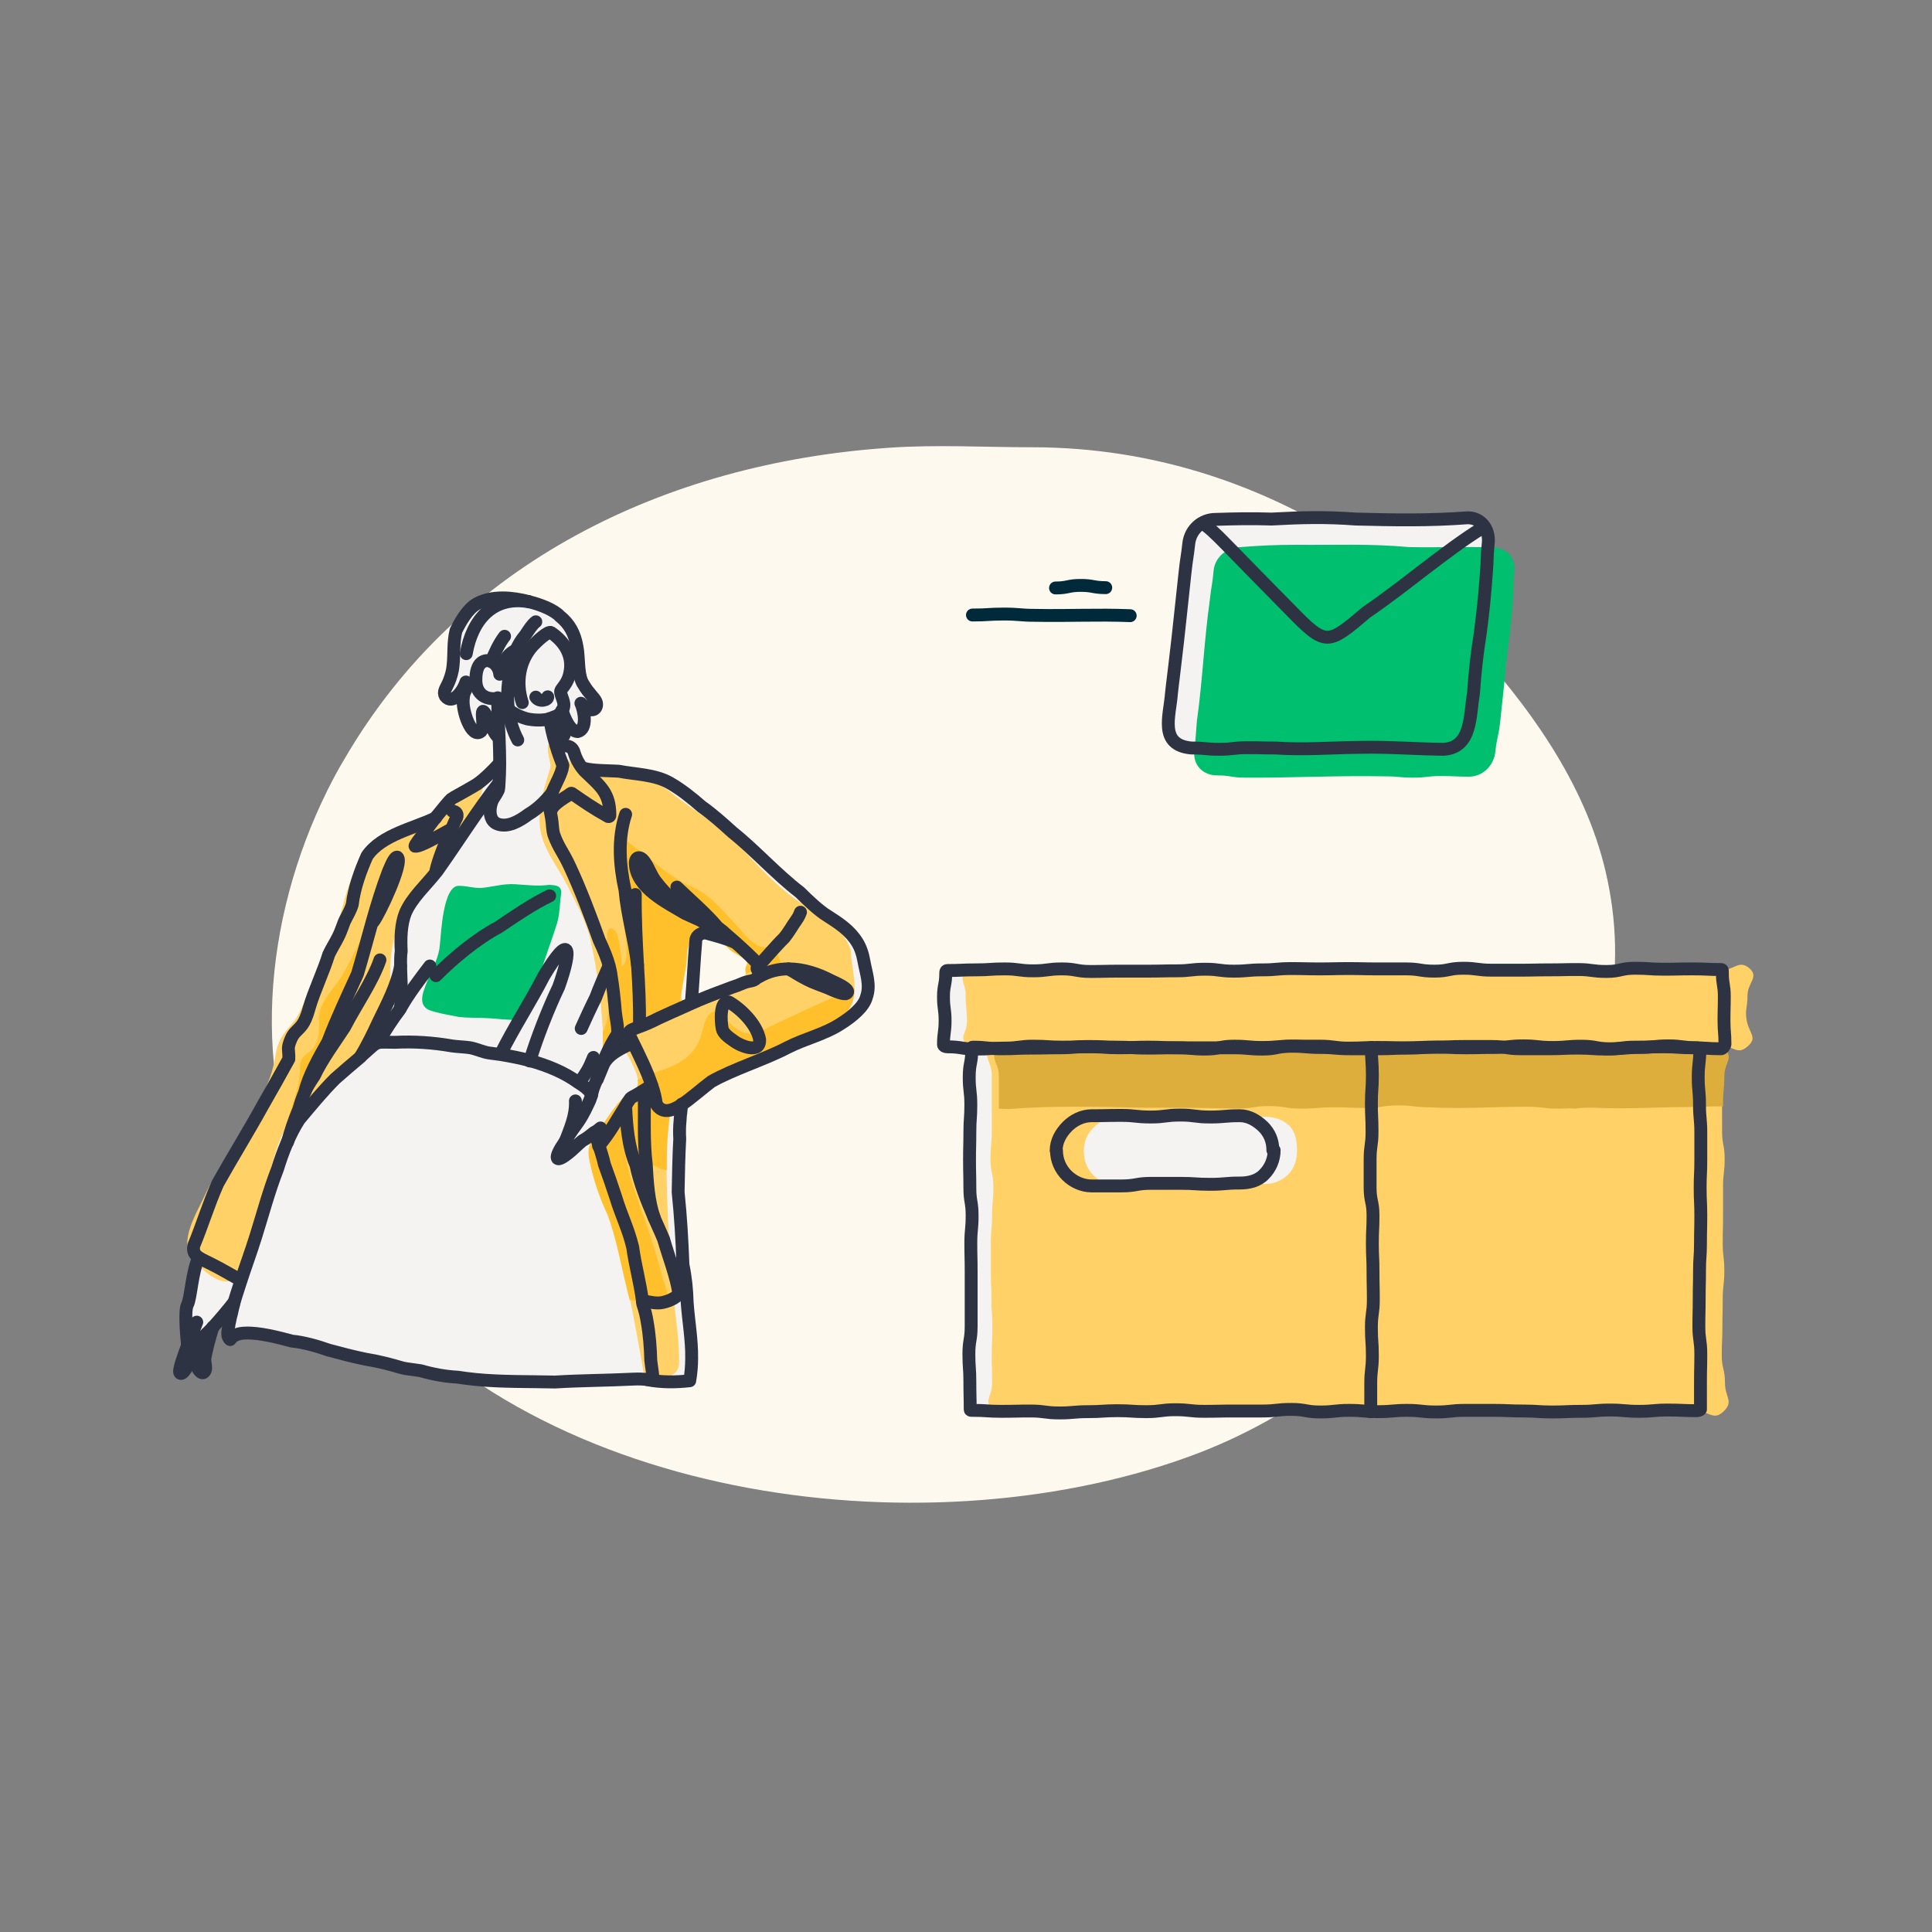 <?xml version="1.0" encoding="utf-8"?>
<!-- Generator: Adobe Illustrator 24.1.2, SVG Export Plug-In . SVG Version: 6.00 Build 0)  -->
<svg version="1.1" id="Layer_1" xmlns="http://www.w3.org/2000/svg" xmlns:xlink="http://www.w3.org/1999/xlink" x="0px" y="0px"
	 viewBox="0 0 600 600" style="enable-background:new 0 0 600 600;" xml:space="preserve">
<rect x="0" y="0" width="600" height="600" fill="#808080" stroke="none"/>
<style type="text/css">
	.st0{fill:#FEF9EF;}
	.st1{fill:#F5F3F1;}
	.st2{fill:#FFD166;}
	.st3{fill:#FFC02C;}
	.st4{fill:#00BF6F;}
	.st5{fill:none;stroke:#2E3343;stroke-width:4;stroke-linecap:round;stroke-linejoin:round;}
	.st6{fill:#DEAE3D;}
	.st7{fill:#FFFFFF;stroke:#002A3A;stroke-width:4;stroke-linecap:round;stroke-linejoin:round;}
</style>
<g>
	<path class="st0" d="M101.6,245.6c1.7-3.4,3.5-6.8,5.5-10.1c35.6-61,99.8-91.6,168.4-96.4c15-1.1,30-0.2,45-0.2
		c77.4,0,125.6,49.1,134.4,58.6c19.8,21.4,37.2,45.5,43.7,73c3.6,15.4,4,30.4,0.9,45.9c-5.2,26.3-25.4,51.6-42.5,71.4
		c-23.2,26.8-51.5,50.7-84.9,63.5c-81.6,31.1-203.9,16.3-260.9-55.8c-5.2-6.6-9.9-13.8-13.7-21.4C77.4,334.4,81.8,285.7,101.6,245.6
		z"/>
</g>
<path class="st1" d="M58.3,417.5L58.3,417.5L58.3,417.5L58.3,417.5c-0.1-0.1-0.1-0.1-0.1-0.1l0,0c-0.1-0.7-1-10,0-12.1
	c1.1-2.1,1.4-10.3,3.4-14.6l0,0v-0.1c-1.2-0.8-1.9-1.9-1.5-3.7l0,0l0,0l0,0c2.7-6.5,4.3-12.4,7.4-19.2l0,0c2.2-3.9,4.6-7.9,6.9-12
	c2.4-4.1,4.8-8.1,6.9-12.1c2.5-4.6,6-10.6,8.2-14.6l0,0l0,0l0,0c0.2-3.2-0.6-2.9,0.7-6.2c0.8-2.1,2.1-2.6,3.5-4.4
	c0.8-1.1,1.5-2.5,2.1-5.1c1.6-5.6,4.4-11.2,6.1-16.7l0,0l0,0c0.8-2,2-3.6,2.8-5.2c1.1-2.3,1.7-4.3,2.3-5.5c0.6-1.2,1.6-2.8,2.2-4.8
	l0,0l0,0l0,0c0.7-5.1,2.5-10.4,4.6-15.2l0,0l0,0l0,0c4.4-6.5,14.8-8.6,21.2-11.7l0,0l0,0l0,0c2-2.6,4.3-5.3,4.9-5.8l0,0
	c0.2-0.2,4.7-2.6,7-4l0,0c1.1-0.6,2.6-1.9,4.1-3.2c1.5-1.4,2.8-2.8,3.6-3.6l0,0l0,0h0.1c0,0,0.1,0,0.1-0.1c0-2.6-0.1-5.4-0.2-8.2
	l0,0c0-0.1,0-0.1-0.1-0.1h-0.1l0,0l0,0l0,0c-1.7-0.6-3.9-7.8-4.8-8l0,0c0,0,0,0-0.1,0c-0.6,0.6,0.7,4.7-0.5,6.2l0,0l0,0l0,0
	c-2.9,2.6-6.1-6.5-5.5-10.3l0,0l0,0l0,0c0.1-2.6,1.7-2.6,0.9-4.8c0-0.1-0.1-0.1-0.1,0c-1,2.9-4.1,7-6.3,4.2l0,0l0,0l0,0
	c-0.8-1.5,0.2-2.4,1.2-4.7c0.5-1.1,1.1-2.6,1.2-4.8l0,0c0.2-1.8,0.2-3.5,0.3-5.4c0.1-1.7,0.2-3.5,0.6-5.4l0,0l0,0
	c1.3-2.8,3.5-6.9,6.5-8.4c4.8-2.6,10.9-2,16-0.7l0,0c0.1,0,0.2,0.1,0.2,0.1l0,0l0,0l0,0l0,0c3.3,0.8,7.7,2.5,9.5,4.5l0,0l0,0l0,0
	c3,2.3,4.7,5.3,5.3,9.5l0,0c0.4,1.7,0.4,3.9,0.6,6.1c0.2,2.2,0.5,4.3,1.5,5.7l0,0l0,0c1.4,2.6,3.3,4.1,3.8,5.2
	c0.8,1.9-1,4.2-4.5,0.7c-0.1-0.1-0.1,0-0.1,0.1l0,0c1.1,2.6,1.9,7.8-1.1,8.6l0,0l0,0l0,0c-2.4-0.2-3.9-4.2-4.8-6.5
	c0-0.1-0.1-0.1-0.1,0l0,0c-0.7,0.9-1.5,1.6-2.6,2c-0.3,0.2-0.7,0.3-1.1,0.4l0,0l0,0l0,0c0.1,2,0.9,5.2,1.8,8.2
	c0,0.1,0.1,0.1,0.1,0.1l0,0h0.1l0,0l0,0l0,0c2.2,0.5,4.8-0.6,5.7,2.6c0.4,1.4,1.3,3.2,2.6,4.8l0,0h0.1l0,0l0.2-0.1l0,0h0.1l0,0
	c2.9,0.7,7.3,0.7,10.8,0.9l0,0l0,0l0,0c5.2,1,11.1,1,15.8,3.6c3.7,2.1,6.9,4.7,10,7.4l0,0c3.4,2.4,6.5,5.2,9.6,8l0,0
	c3.4,2.8,6.9,6,10.4,9.3s7,6.5,10.5,9.3l0,0c2.5,2.5,6,5.8,8.5,7.3l0,0c1.8,1.1,3.5,2.3,5.1,3.5c1.6,1.3,3,2.8,4.1,4.6
	c1,1.6,1.7,3.6,2.1,5.9c0.7,3.9,2.1,7.4,0.8,11.1l0,0c-0.5,1.6-1.6,3.2-3.1,4.6s-3.2,2.6-4.7,3.7c-5.1,3.4-11.2,4.8-16.7,7.5
	c-7,3.7-17.1,6.8-23.7,10.6l0,0c-1.1,0.8-2.7,2.1-4.4,3.5c-1.6,1.4-3.4,2.6-4.7,3.5l0,0l0,0l0,0c-0.1,0.3-0.1,0.6-0.1,1
	c-0.1,0.6-0.2,1.2-0.2,1.9c0,0.3-0.1,0.5-0.1,0.8c-0.1,0.5-0.1,1-0.1,1.5c-0.1,1.9-0.1,3.8-0.1,5.6l0,0c-0.3,5.3-0.5,11.1-0.5,16.5
	l0,0c0.8,7.8,1.2,14.9,1.5,22.6l0,0c0.7,3.8,1.2,7.7,1.3,11.6l0,0c0.4,5.8,1.5,11.7,1.4,17.5c0,2.3-0.2,4.6-0.6,6.9
	c0,0,0,0.1-0.1,0.1c-4.4,0.5-8.7,0.4-13-0.3l0,0c-0.2,0-0.4,0-0.6,0c-1-0.1-2.3-0.1-4.1-0.1c-7.8,0.4-16.2,0.5-24.2,0.9l0,0
	c-8.2-0.3-16.6-0.1-24.7-0.8c-1.9-0.2-3.7-0.4-5.5-0.7l0,0c-3.9-0.2-7.7-0.8-11.5-2l0,0c-1.1-0.2-2.3-0.3-3.5-0.5
	c-0.8-0.1-1.6-0.2-2.3-0.4l0,0c-3.7-1.1-7.5-2.1-11.4-2.7l0,0c-3.8-0.8-7.7-1.8-11.4-2.8l0,0c-3.7-1.3-8-2.4-11.4-2.8l0,0
	c-4.1-1.1-10.1-2.8-14.5-2.5c-1,0.1-2,0.2-2.8,0.5c-0.7,0.3-1.4,0.7-1.9,1.3H71c-0.8-0.7-0.9-1.9-0.3-4.4c0.1-0.3,0.2-0.7,0.2-1.1
	c0.1-0.5,0.2-1,0.3-1.5c0.1-0.4,0.2-0.7,0.3-1.1c0.3-1.1,0.6-2.2,0.8-3.3l0,0l0,0c0,0,0-0.1-0.1-0.1l0,0c-1.7,2.2-4.3,5.3-6.5,7.7
	l0,0l0,0l0,0c-0.9,2.8-2.1,7.1-2.6,10.4l0,0l0,0l0,0c0.3,1.8,0.5,3-0.3,3.6c-1.4,1-3.1-3.7-3.4-4.6l0,0c0-0.1-0.1-0.1-0.1,0
	c-1.6,3-3,5.6-3.8,4.8C55.3,425.9,56.8,421.6,58.3,417.5z M214.8,311.4L214.8,311.4l0.1,0.2l0,0c0,0,0.1,0.1,0.1,0
	c3.5-1.5,7.2-3,10.9-4.4c1.2-0.5,1.9-0.7,2.5-1c0.6-0.2,1.2-0.5,2.5-1c2.5-1,3.2-0.2,4.8-2.2c1.2-1.4-1.6-1.9,0-3.2l0,0l0.1-0.1l0,0
	c0,0,0,0,0-0.1l0,0c-1.9-2.1-4.7-4.7-7.6-7.3l0,0c0,0,0,0-0.1,0H228l0,0c0,0,0,0-0.1,0c0,0,0,0-0.1,0c-2.3-1.1-6.1-2.1-8.7-2.8
	c-1.5-0.3-3.2,0.7-3.3,2.1C215.5,298.8,215.3,304.6,214.8,311.4L214.8,311.4L214.8,311.4z"/>
<path class="st2" d="M150.4,242.1c-0.7,7.8-6,12.4-10.2,19.3c-2.3,3.5-3.5,7.2-5.6,9.9c-7.8,10.4-14.4,16.7-13.3,34.2
	c0,8.6-4.3,15.7-9.7,22.4c-6.4,7.8-16.5,11.8-22,20.6c-6.5,11.1-6.8,25.6-11.2,37.5c-1,3-2.5,7.5-4.4,10.1
	c-3.9,5.1-10.9-1.3-13.9-4.7c-5.1-5.7,1.2-14.9,3.8-20.8c2.2-4.9,5.7-8.8,8.4-13.5c3-5.2,5.6-10.6,8.5-15.9
	c2.6-4.8,3.9-8.2,4.8-13.7c0.7-4.2,2.2-6.3,4.9-9.3c3.4-3.9,4.6-9.2,6.8-13.9c2.5-5.3,5.1-10.8,7.1-16.2c3.2-8.4,3.4-18.2,11.4-23.7
	c5.4-3.7,13.3-4.8,17.7-9.6c1.8-1.9,2.9-4.3,5.1-5.8c3.3-2.1,7.9-3.1,10.3-6.3L150.4,242.1z"/>
<path class="st3" d="M115.1,286.7c-3.2,4.8-5.3,10.1-8.2,15.1c-2.4,4.8-7.4,8.4-7.8,14c0,4.1,0.4,8.4-3.2,11c-1.7,1.2-2.6,2-2.7,4.2
	c-0.1,2.4-0.2,4.5-0.8,6.8c-1.7,6.7-5.1,13.6-4.4,20.7c1.7-0.9,2.2-3.2,2.7-4.8c0.7-2.8,1.7-5.3,2.6-8c2.2-6.5,3.2-13.3,6-19.5
	c2-4.5,3.6-8.8,6.3-13c2.8-4.2,5.3-8.3,6.7-13.2c0.9-3.2,1.6-6.4,3-9.5c0.5-1,1.2-2.4,1-3.4C116,286.9,116,287.1,115.1,286.7z"/>
<path class="st2" d="M187.5,325.4C187.5,325.4,187.4,325.4,187.5,325.4c-0.5-11.4-1.6-22.6-4.2-33.7c-1.3-5.8-4.3-11-6.9-16.3
	c-3.1-6.3-8.7-12.6-8.8-19.9c-0.3-6.1,1.6-11.3,3.3-17c0.3-2.4-1-3.4-0.7-7.2c2.8,0.2,3.7,1.4,5.2,3.5l0,0c6.5,8.2,18,1.9,28.2,8.1
	c2.9,1.5,5.4,3.8,8,5.7c3.3,2.5,6.7,4.6,10,7c7.5,5.5,12.8,12.9,19.7,19c3.2,2.8,6.3,5.4,10.1,7.3c5.5,2.6,10.8,7.3,12.8,13.1
	c0.1,5.7,2.8,12.4-0.2,17.9c-3.5,6.2-11.4,9.2-17.7,11.9c-7.9,3.4-16.6,4.6-23.9,9.4c-2.8,1.6-5.5,4.8-8.1,6.8
	c-2.5,1.9-5.4,0.7-6,3.8c-2.1,12.2-1.1,25.1-0.7,37.3c0.1,1.7,1.1,4.1,0.9,5.9c-0.8,11.5,2.6,23.7,2.4,35.3
	c-0.1,6.6-10.8,4.2-10.8,4.2c-0.9-5.4-3.7-21.1-5-26.4c-1.7-7-3.3-16.2-6.3-23.9c-2.4-5.3-4.2-10.5-5.5-16.2
	c-0.8-3.8-0.3-5.7,1.9-8.8c2.5-3.4,5.1-7.7,7.9-10.8c1.6-1.7,5-2.4,5.1-5c0.1-3-2.8-7.9-4.3-10.5C192.1,323.1,190,325.8,187.5,325.4
	z M213.9,310.5c2.8-0.6,5.3-2.3,7.8-3.5c2.6-1.2,5.2-2,7.9-3.1c1.7-0.6,2.3-1,1.9-2.9c0.1-1.4,1.3-1.8-0.1-3
	c-2.6-1.8-5.2-2.9-7.2-5.6c-0.7-1.6-5.1-2-6.8-1.9c-4.5,0.6-3.9,5.9-4.3,9.3c-0.5,2.7-1,5.3-1.4,8.2
	C211.4,310.2,211.4,311,213.9,310.5z"/>
<path class="st3" d="M247.2,300.1c0.3,0.1,0.5,0.2,0.7,0.4C247.7,300.4,247.4,300.3,247.2,300.1z"/>
<path class="st3" d="M187.2,320.6C187.2,320.5,187.2,320.5,187.2,320.6c3.9-8.3,1.2-17.5,1.3-26.2c0-1.4-0.7-7.5,2.1-5.8
	c1.9,1.2,2.4,9.3,2.5,11.5c2.8-1.5,0.9-10.8,0.6-13.5c-0.5-4.1-0.6-8.2-1-12.2c-0.4-3.6-1-7.8-0.5-11.4c0.4-2.7,1.8-2.3,3.8-0.8
	c6.2,4.6,11.9,10.3,19.1,13.3c6.1,2.7,10,8.2,14.5,12.8c9.3,11.5,9.1,1.2,12,8.3c0.7,1.7,0.7,2.8,2.1,3.6c-3-1.2-8.5,0.7-12.1,2.2
	c0.1-0.5-0.2-0.9-0.1-1.4c0.1-1.4,1.3-1.8-0.1-3c-0.7-0.6-1.5-1-2.3-1.5c-2.1-1.1-3.3-2.3-4.9-4.2c-0.7-1.6-5.1-2-6.8-1.9
	c-4.5,0.6-3.9,5.9-4.3,9.3c-0.7,3.7-1.4,7.8-2,11.5c-5,2.2-14.9,6.1-18.4,8.3c-0.3,0.2,1.4,3,0.2,4.2c-0.8,0.7-4.2,1.6-5.7,2.3
	C187.2,325,187.3,321.8,187.2,320.6z"/>
<path class="st3" d="M202.5,404.4c2.6,0,4.2-0.6,4.6-1.9c0.4-1-0.3-2.7-0.8-4.1c-0.2-0.5-0.4-1-0.5-1.3c-1.6-6.8-3.9-13.5-6.1-19.9
	c-1.5-4.2-3-8.6-4.3-13c-0.1-0.3-0.2-0.6-0.2-1c-0.5-1.9-1.1-4.2-0.9-5.9c2.3,0.2,4.2,1.5,6.3,3c2,1.4,4.1,2.9,6.4,3.1l0,0
	c0,0,0,0,0.1,0c0,0,0,0,0-0.1c-0.1-5.6,0.1-12.3,1.2-18.6c0.5-2.3,3.2-2,5.1-3.2c6.6-4.2,11.8-9.9,20.6-12.6c0.6-0.2,1.3-0.4,2-0.6
	c9.6-3,22.6-7.2,28-15.5c0.9-1.6,1.4-3.4,1.4-5.8l0,0c0,0,0,0-0.1,0l0,0c-6.5,2.5-22.7,10.1-29,13.2c-1.1,0.6-2.3,0.8-3.3,0.8
	c-3.1,0-5.4-2.3-7.3-4.2c-1.4-1.4-2.6-2.6-3.8-2.6c-0.3,0-0.7,0.1-1,0.3c-1.5,1-2,2.8-2.6,5c-1.1,4.2-2.5,9.4-12.4,12.7
	c-1.5,0.5-6.3,2.1-7.9,3.2c0,0-0.1,0.1,0,0.1c0.6,2.3-1.2,3.4-3,4.5c-0.7,0.5-1.5,0.9-2,1.5c-2,2.1-3.8,4.7-5.5,7.3
	c-0.8,1.2-1.6,2.3-2.4,3.4c-2.4,3.2-2.8,5.1-1.9,8.9c1.2,5.6,3,10.9,5.5,16.2c2.1,5.7,3.4,11.7,4.7,17.5c0.7,3,1.4,6,2.1,8.8
	c0,0,0,0.1,0.1,0.1C198.4,404.2,200.7,404.4,202.5,404.4L202.5,404.4z"/>
<path class="st4" d="M170.5,274.8c-3.5,0.5-7.2,0-10.6-0.2c-3.4-0.2-6.5,0.7-9.8,1.1c-2.5,0.3-5-0.6-7.5-0.6c-5-0.3-5.6,14.6-6,18.4
	c-0.3,3.8-2.1,6.8-3.5,10.2c-1.1,3.1-4,8.1,0.2,10c2.8,1,6.1,1.5,9.1,2.1c3,0.4,6.1,0.2,9.2,0.4c3.4,0.2,6.7,0.7,10.1,0.5
	c1.6-0.1,2-0.1,2.8-2c1.1-2.6,1.1-6,1.9-8.7c0.8-2.8,2-5.5,2.9-8.3c1.2-3.7,2.6-7.4,3.7-11c0.9-3,0.8-6.3,1.3-9.4
	C174.4,274.9,172.3,274.9,170.5,274.8z"/>
<path class="st5" d="M154.5,216.9c0.8,1.3,2,2.5,3.4,3.5c1.8,1.4,4,2.4,6,2.9c2.2,0.4,4.7,0.5,7-0.1c0.4-0.1,0.8-0.2,1.1-0.4
	c1.1-0.5,2-1.1,2.6-2.1c1.3-2.1-0.2-3.8-0.5-5.7c-0.2-1.2,2.4-2.3,3-6.8c0.7-4.8-1.8-8.9-5.9-11.7c-0.8-0.8-4.5,2.7-5.7,4
	c-4.2,4.6-5.4,11.4-3.3,17.7"/>
<path class="st5" d="M166.4,193.1c-1.1,0.8-2.1,2.4-3.3,4.2c-1.2,1.4-2.1,2.9-2.8,4.5s-1.2,3.3-1.5,5.2c-1,4.1-1.5,8.8-0.9,13.3
	c0.4,3.4,1.4,6.7,2.9,9.5"/>
<path class="st5" d="M154.5,216.9c-4.4,0.6-6.9-2.1-6.7-6.1c0-2,0.5-4.1,1.7-5c1.1-0.8,2.2-0.8,3.1-0.3c1.5,0.6,2.5,2.4,2.6,3.9
	c0.9-3.5,2-6,5-7.5l0,0"/>
<path class="st5" d="M164.3,186.9c-0.1,0-0.2-0.1-0.2-0.1c-5.1-1.3-11.2-1.9-16,0.7c-2.9,1.6-5.2,5.7-6.5,8.4
	c-0.9,3.7-0.5,7.2-0.9,10.8c-0.2,2.2-0.8,3.7-1.2,4.8c-1,2.4-2,3.3-1.2,4.7c2.2,2.9,5.5-1.5,6.4-4.4c0.9,2.4-0.7,2.3-0.8,5
	c-0.6,3.7,2.6,12.9,5.5,10.3c1.2-1.5-0.1-5.7,0.6-6.2c1,0,3.2,7.4,4.8,8"/>
<path class="st5" d="M174.5,220.6c0.9,2.4,2.4,6.5,4.9,6.6c3.1-0.7,2.1-6.4,1-8.8c3.6,3.9,5.5,1.4,4.7-0.5c-0.5-1.2-2.3-2.6-3.8-5.2
	c-2-2.7-1.4-8.4-2.1-11.8c-0.7-4.2-2.4-7.2-5.3-9.5c-1.8-2-6.2-3.7-9.5-4.5"/>
<path class="st5" d="M164.3,186.9L164.3,186.9c-11.2-2-17.7,5.6-19.5,16.1"/>
<path class="st5" d="M152.6,205.4c1-2.6,2.4-5.6,4.1-7.8"/>
<path class="st5" d="M170.1,216.4c0.2,1-2.6,1.8-3.7,0.1"/>
<path class="st5" d="M170.8,223.1c0.1,2,0.9,5.2,1.8,8.2c0.7,2.5,1.6,4.8,2.2,6.4c-0.3,2.6-2.3,5.7-3.4,8.6c-0.4,1-0.7,2-0.8,2.9
	c-0.1,0.6,0,1.4,0.2,2.3c0.2,0.8,0.3,1.7,0.5,2.7c0.3,1.6,0.2,3.3,0.7,5c1.5,4.2,2.8,5.2,5,10c1.6,3.4,3.3,7.5,4.8,11.3
	s3,7.9,4.3,11.5c1.5,3.3,2.4,5.4,3.1,8c0.2,1,0.5,1.9,0.6,3.1c0.6,3.5,1,7.5,1.3,11.1c0.2,2,0.7,3.9,0.7,5.6c0.1,0.5,0.1,1,0.1,1.5
	c0.1,2.4-0.2,3.9-0.2,4.1"/>
<path class="st5" d="M172.7,231.4c2.3,0.5,4.9-0.6,5.7,2.6c0.4,1.4,1.3,3.2,2.6,4.8c0.2,0.3,0.5,0.6,0.7,0.8
	c4.7,4.5,7.7,6.6,7.7,13.5c0.1,0.3-0.2,0.6-0.5,0.5c-4.5-2.5-7.1-4.3-11.3-7.2c-0.3-0.2-0.7,0.3-1,0.5c-1.2,0.8-4.7,2.8-5.3,4.5"/>
<path class="st5" d="M171.4,246.3c-2,2.5-4.4,4.9-7.3,6.6c-2.8,2.1-6.4,4.2-9.6,3c-2.1-0.8-2.5-3.2-2.2-5.2c0.5-2.8,1.2-2.7,2.5-5.4
	c0.1-0.7,0.2-1.4,0.2-2.2c0.1-1.7,0.2-3.7,0.2-5.9c0-2.6-0.1-5.5-0.2-8.3c-0.2-4.6-0.5-9-0.4-12.2"/>
<path class="st5" d="M154.9,237.3c-1.5,1.7-5.5,5.7-7.7,6.8c-2.3,1.4-6.8,3.8-7,4c-0.6,0.5-2.9,3.3-5,5.9c-1.2,1.5-2.2,2.9-2.8,3.8
	c-2,2.6-3.7,4.7-3.5,5c1.5,0.3,7.9-3.5,10.3-4.8"/>
<path class="st5" d="M140.5,251.9c1.1,0.1,2.1,0.9,1,2.7c-0.3,0.5-0.8,1.8-1.5,3.4c-0.2,0.6-0.5,1.1-0.7,1.7
	c-1.5,2.9-3.3,7.9-3.9,10.6"/>
<path class="st5" d="M154.9,243.2c-6.2,7.9-13.3,19.1-19.2,27.4l-0.1,0.1c-3.3,4.2-7.7,8.1-9.7,12.8c-1.4,3.5-1.5,7.9-1.3,11.9
	c-0.2,1.4-0.2,2.9-0.2,4.5c0.1,4.6,0.6,9.5-0.1,13.2c0,0.1,0,0.2-0.1,0.2"/>
<path class="st5" d="M133.5,300c-2.9,3.8-6.6,8.6-9.1,13.1c-0.1,0.2-0.2,0.3-0.3,0.5c-2.1,2.8-4.6,6.5-6,9.2"/>
<path class="st5" d="M181.3,238.6c2.9,0.8,7.3,0.7,10.8,0.9c5.2,1,11.2,1,15.8,3.6c3.7,2.1,6.9,4.7,10,7.4c3.4,2.4,6.5,5.2,9.6,8
	c6.9,5.5,13.7,13.1,20.9,18.6c2.5,2.5,6,5.8,8.5,7.3c3.6,2.3,7,4.5,9.3,8.2c1,1.6,1.7,3.6,2.1,5.9c0.7,3.9,2.1,7.4,0.8,11.1
	c-0.8,3.2-4.8,6.3-7.8,8.2c-5.1,3.4-11.2,4.7-16.7,7.5c-7,3.7-17.1,6.8-23.7,10.6c-2.3,1.7-6.4,5.3-9.1,7.1c-3.9,2.6-6.4,2.5-8-0.1
	c-0.6-0.8-1-2-1.4-3.4"/>
<path class="st5" d="M203.8,342.7c-0.2-1.7-0.7-3.7-1.4-5.7c-1.5-4.5-3.9-9.3-5.8-13.2c-0.3-0.7-0.7-1.4-1-2c-0.5-0.8-0.3-1.6,0.6-2
	c2.5-1.1,2.5-0.9,5-2s2.4-1.2,4.9-2.3c3-1.4,5.9-2.6,8.7-3.9c3.5-1.6,7.2-3,11-4.4c2.5-1,2.5-0.8,5-1.9c2.5-1,3.2-0.2,4.8-2.2
	c1.2-1.4-1.6-1.9,0-3.2l0.1-0.1c1.5-1.6,5.6-6.4,7.8-8.5c1.7-2.1,2.8-4.2,3.3-4.8c1.2-1.8,1.1-1.5,1.8-3.2"/>
<path class="st5" d="M244.9,300.9c4.6,0,9.1,1.5,13.3,3.7c3.4,1.5,6,3,4.7,3.9c-0.7,0.5-3.2-0.5-6.1-1.8c-2-0.8-4.2-1.5-6.1-2.5
	C247.4,302.5,247.8,302.5,244.9,300.9z"/>
<path class="st5" d="M235.8,303.3c2.9-1.7,6-2.4,9.1-2.4"/>
<path class="st5" d="M235.8,299.8c-1.9-2.1-4.8-4.8-7.6-7.3c-1.3-1.1-2.6-2.3-3.8-3.3c-0.6-0.5-1.1-0.9-1.6-1.3
	c-3.4-4.1-9.3-9.2-12.6-12.4"/>
<path class="st5" d="M228.1,292.6c-2.3-1.1-6.2-2.1-8.7-2.8c-1.5-0.3-3.2,0.7-3.3,2.2c-0.6,6.8-0.8,12.6-1.4,19.4"/>
<path class="st5" d="M200.8,428.4c0.1,0,0.2,0.1,0.3,0.1l0,0c4.3,0.8,8.7,0.8,13.1,0.3c0.4-2.3,0.6-4.6,0.6-6.9
	c0.1-5.8-1-11.7-1.4-17.5c-0.1-3.9-0.5-7.8-1.3-11.6c-0.3-7.8-0.7-14.8-1.5-22.6c0.1-5.4,0.2-11.1,0.5-16.5
	c-0.1-1.8-0.1-3.8,0.1-5.6c0-0.5,0.1-1,0.1-1.5c0-0.3,0.1-0.5,0.1-0.8c0.1-0.7,0.1-1.3,0.2-1.9c0.1-0.3,0.1-0.7,0.1-1l0,0"/>
<path class="st5" d="M184.6,351.8c0.6-0.5,1.2-0.9,1.9-1.5"/>
<path class="st5" d="M185.4,335.1c-0.2,0.6-0.5,1.1-0.7,1.7c-0.7,1.7-0.8,2.5-1,3.3c-0.2,0.7-0.4,1.4-1,2.6
	c-3.1,6.7-3.9,6.1-7.2,11.8c-0.1,0.1-0.2,0.2-0.2,0.3c-3.2,4.6-3.5,7.4,2.2,2.5c1.6-1.5,3.3-3.1,3.8-3.3c0.8-0.4,1.8-1.2,3.2-2.3"/>
<path class="st5" d="M196.4,323.9c-2.9,1.4-7.8,3.4-9.2,7.2c-0.5,1.2-1.1,2.6-1.7,4.1"/>
<path class="st5" d="M202.4,337.1c-0.9,0.5-1.8,1.1-2.6,1.6c-1,0.6-1.9,1.2-2.5,1.5c-0.5,0.3-1.1,0.5-1.5,0.9
	c-0.6,0.8-1.1,1.6-1.6,2.5c-2.7,4.2-4.9,8.4-8.3,12.3"/>
<path class="st5" d="M71.4,415.9c0.5-0.6,1.2-1,2-1.4c0.8-0.3,1.7-0.5,2.8-0.5c4.3-0.2,10.4,1.4,14.5,2.5c3.4,0.3,7.7,1.5,11.4,2.8
	c3.7,1,7.5,2,11.4,2.8c3.8,0.6,7.7,1.6,11.4,2.7c0.8,0.2,1.5,0.3,2.3,0.4c1.2,0.2,2.4,0.3,3.5,0.5c3.8,1.1,7.7,1.8,11.5,2
	c1.8,0.3,3.7,0.5,5.5,0.7c8.2,0.8,16.6,0.6,24.7,0.8c8-0.5,16.3-0.5,24.2-0.9c1.9-0.1,3.2,0,4.1,0.1c0.2,0,0.5,0,0.6,0l0,0
	c2.1,0,1.4-0.7,0.8-6c-0.1-3.8-0.4-7.9-1.1-11.8c-0.3-2-0.8-3.9-1.4-5.7c-0.1-0.3-0.1-0.6-0.1-1c-0.7-5.5-2.3-11.2-3-16.5
	c-1.4-5.9-3.6-10-5.3-15.7c-1.1-3.4-2.3-6.8-3.5-10.1c-0.4-1.9-1.1-4-1.7-5.9c-0.5-1.5-1-2.9-1.2-4l0,0"/>
<path class="st5" d="M183.7,340.1c-0.2-1-1.5-2.3-4.1-3.9c-4.4-3.2-9.6-5.3-15-6.8c-3-0.8-6-1.4-9.1-1.9c-1.2-0.2-2.5-0.3-3.7-0.5
	c-1.9-0.3-3.7-1.2-5.7-1.6c-1.9-0.3-3.9-0.3-5.9-0.6c-5.7-1-11.7-1.4-17.5-1.1c-2.4,0-3.7-0.1-4.6,0c-1.7,0.2-2.2,1-5.5,3.9
	c-0.2,0.2-0.5,0.5-0.7,0.7c-2.5,2.1-5.2,4.4-7.8,6.7c-3.9,3.9-7.6,8.4-11.2,12.7c-3,4.7-5.1,10.1-6.7,15.3
	c-2.7,6.9-4.6,14.1-6.8,21.1c-1.4,4.5-3.1,9.1-4.6,13.7c-0.7,2.3-1.5,4.5-2.1,6.7v0.1l0,0c-0.3,1.1-0.6,2.2-0.8,3.3
	c-0.1,0.4-0.2,0.7-0.3,1.1c-0.1,0.5-0.2,1-0.3,1.5c-0.1,0.4-0.2,0.7-0.2,1.1c-0.6,2.6-0.5,3.7,0.4,4.4"/>
<path class="st5" d="M164.5,329.5c0-0.1,0.1-0.1,0.1-0.2c2.1-6.9,5.6-15.9,8.9-22.8c4.4-12.3,3.5-17-4.6-3.4
	c-4.1,8-9.5,16.3-13.4,24.2"/>
<path class="st5" d="M191.7,321.2c-2.6,3.9-4.8,9.3-6.3,13.9l0,0"/>
<path class="st5" d="M170.7,278.2c-5.2,2.5-10.8,6.3-15.8,9.7c-7.1,3.8-14,9.6-19.5,15.1"/>
<path class="st5" d="M135.3,254c-6.5,3.2-16.8,5.2-21.3,11.8c-2.1,4.7-4,10-4.6,15.1c-0.6,2-1.6,3.5-2.2,4.8
	c-0.6,1.1-1.1,3.2-2.3,5.5c-0.8,1.6-1.9,3.3-2.8,5.2c-1.7,5.5-4.5,11.2-6.1,16.7c-0.7,2.6-1.4,4.1-2.1,5.1c-1.4,1.9-2.6,2.3-3.5,4.4
	c-1.4,3.3-0.6,3.1-0.7,6.3c-2.2,4-5.6,10.1-8.2,14.6c-4.4,8-9.5,16.2-13.9,24.1c-3,6.8-4.7,12.7-7.4,19.2c-0.4,1.8,0.3,2.9,1.5,3.7
	c1.2,0.8,2.9,1.5,4.4,2.3c2.8,1.4,5.8,3.2,8.7,4.8"/>
<path class="st5" d="M115.9,286.3c1.8-2.2,9.5-18.5,7.5-20.1c-0.7-0.2-1.6,1.6-2.8,4.5c-1.9,5-3.5,10.2-5,15.5
	c-1.5,5.4-3,10.9-4.6,16.3c-3.1,6.8-6.5,14-9.2,21.1c-2.7,4.7-6,10.6-7.1,15.4"/>
<path class="st5" d="M124.4,299.9c-0.9,5.6-4.2,12-6.8,17.3c-1.7,3.7-3.8,8-5.7,11"/>
<path class="st5" d="M118,298.1c-2.4,6.9-7.5,14.1-11,20.9c-3.2,4.9-7,10-9.4,15.1c-1.4,2.1-2.3,3.5-2.9,5l0,0
	c-0.7,1.5-1.2,3-1.9,5.4c-1.5,3.6-2.6,6.8-3.5,10.2"/>
<path class="st5" d="M194.3,343.6c0.3,6.3,0.8,12.5,3.2,18.2c1.2,5.7,3.4,11.1,5.7,16.5c1,2.3,2,4.4,2.9,6.6
	c1.6,5.6,3.9,11.3,4.7,16.7c0,0.8-2.2,2.3-5,2.9c-1.9,0.4-3.9-0.1-5.9-0.5"/>
<path class="st5" d="M217.9,286c-1.7-0.8-3.4-1.5-5.1-2.3c-5.7-3.4-15.1-7.9-15.5-15.4c-0.1-2.1,1.4-2.8,2.9-0.6
	c1.1,1.5,1.7,3.5,3.2,5.7C207,278.2,212,282.8,217.9,286z"/>
<path class="st5" d="M217.9,286L217.9,286"/>
<path class="st5" d="M224.5,289.3c-0.1,0-0.1-0.1-0.1-0.1c-2.2-1.2-4.3-2.3-6.5-3.2"/>
<path class="st5" d="M194.3,252.9c-2.5,7.5-1.9,15.8-0.2,23.5c0.7,7.9,3,15.5,3.9,23.4"/>
<path class="st5" d="M189.1,300c-1.3,2.9-2.9,6.6-4.1,9.8c-1.5,3-3.3,6.9-4.5,9.6"/>
<path class="st5" d="M180.5,335.4c1.7-2.5,2.3-3.3,3.8-7"/>
<path class="st5" d="M198.6,318.5c0.1-6-0.2-12.4-0.6-18.7l0,0c-0.4-7.4-0.8-14.9-0.7-22"/>
<path class="st5" d="M226.4,311.2c3.7,2.1,8.6,6.9,9.5,11.6c0.3,4.6-5.9,2.1-8.1,0.4c-1.6-1.1-3.2-2.3-3.5-3.7
	C223.8,317.1,223.5,310.5,226.4,311.2z"/>
<path class="st5" d="M171.9,222.7c0.3,1.3,1.7,3.8,3.3,5.6"/>
<path class="st5" d="M175.4,354.9c1.6-4.3,3.5-8.3,3.3-13"/>
<path class="st5" d="M200.1,339.2c0.1,6.6-0.3,15.4,0.6,22.4c0.3,5.5,0.7,11.7,2.5,16.6"/>
<path class="st5" d="M66.1,412.2c-0.7,0.7-1.4,1.5-2,2c-0.5,0.5-1.1,1.4-1.7,2.4c-0.8,1.5-1.7,3.3-2.6,4.9c-1.6,3-3.1,5.7-3.9,4.9
	c-0.6-0.6,1-5,2.5-9c1.2-3,2.4-5.9,2.7-6.8"/>
<path class="st5" d="M72.6,404.5c-1.7,2.2-4.3,5.3-6.5,7.7"/>
<path class="st5" d="M61.7,390.6c-2.1,4.3-2.4,12.6-3.5,14.6c-1.1,2.1,0,12.1,0,12.1"/>
<path class="st5" d="M62.6,416.7c0.2,2.4,0.7,4.4,1,5.9c0.3,1.8,0.5,3-0.3,3.6c-1.5,1.1-3.4-4.7-3.4-4.7"/>
<path class="st5" d="M66.1,412.2L66.1,412.2c-0.9,2.8-2.1,7.1-2.6,10.4c0,0.1,0,0.2-0.1,0.3"/>
<g>
	<path class="st1" d="M535.4,316.9c0-3.7,0.1-3.7,0.1-7.4c0-3.9-0.7-3.6-0.6-8.3c0-0.1,0-0.1-0.1-0.1c-4.7,0-4.6-0.2-9.2-0.2
		c-4.4,0-4.4,0.1-8.9,0.1c-4.4,0-4.4-0.3-8.9-0.3c-4.4,0-4.4,1-8.9,1c-4.4,0-4.4-0.6-8.9-0.6c-4.4,0-4.4,0.1-8.9,0.1
		c-4.4,0-4.4,0.1-8.9,0.1c-4.4,0-4.4,0-8.9,0c-4.4,0-4.4-0.6-8.9-0.6c-4.4,0-4.4,0.9-8.9,0.9c-4.4,0-4.4-0.7-8.9-0.7
		c-4.4,0-4.4,0-8.9,0c-4.4,0-4.4-0.1-8.9-0.1c-4.4,0-4.4,0.1-8.9,0.1c-4.4,0-4.4-0.1-8.9-0.1c-4.4,0-4.4,0.4-8.9,0.4
		c-4.4,0-4.4,0.4-8.9,0.4c-4.4,0-4.4-0.6-8.9-0.6c-4.4,0-4.4,0.5-8.9,0.5c-4.4,0-4.4,0.1-8.9,0.1c-4.4,0-4.4,0-8.9,0
		c-4.4,0-4.4,0.1-8.9,0.1c-4.4,0-4.4-0.8-8.9-0.8c-4.4,0-4.4,0.6-8.9,0.6c-4.4,0-4.4-0.6-8.9-0.6c-4.4,0-4.4,0.3-8.9,0.3
		s-4.4,0.2-9.3,0.2c-0.1,0-0.1,0-0.1,0.1c0.1,4.4-0.7,4.2-0.7,8.2c0,3.7,0.5,3.7,0.5,7.4c0,3.8-0.6,3.7-0.5,8c0,0.1,0.1,0.1,0.1,0.1
		c4.7-0.1,5.1,0.5,8.2,0.6c0,0,0,0,0.1,0l0,0c0,0,0,0,0,0.1c0,4.3-0.8,4.3-0.8,8.7c0,4.3,0.5,4.3,0.5,8.6c0,4.3-0.3,4.3-0.3,8.6
		c0,4.3-0.1,4.3-0.1,8.6c0,4.3,0.1,4.3,0.1,8.6c0,4.3,0.7,4.3,0.7,8.6c0,4.3-0.4,4.3-0.4,8.6c0,4.3,0.1,4.3,0.1,8.6
		c0,4.3,0,4.3,0,8.6c0,4.3,0,4.3,0,8.6c0,4.3-0.7,4.3-0.7,8.6c0,4.3,0.3,4.3,0.3,8.6c0,4.3,0.1,4.3,0.1,8.8c0,0.1,0,0.1,0.1,0.1
		c5,0,4.9,0.3,9.6,0.3c4.5,0,4.5-0.1,9-0.1s4.5,0.6,9,0.6s4.5-0.4,9-0.4s4.5-0.3,9-0.3s4.5,0.3,9,0.3s4.5-0.6,9-0.6s4.5,0.5,9,0.5
		s4.5-0.1,9-0.1s4.5,0,9,0s4.5-0.5,9-0.5s4.5,0.8,9,0.8s4.5-0.5,9-0.5s4.5,0.4,9,0.4s4.5-0.4,9-0.4s4.5,0.5,9,0.5s4.5-0.5,9-0.5
		s4.5,0,9,0s4.5,0.2,9,0.2c4.4,0,4.4,0.3,9,0.3c4.5,0,4.5-0.2,9-0.2c4.4,0,4.4-0.4,9-0.4c4.5,0,4.5,0.4,9,0.4s4.5-0.4,9-0.4
		c4.7,0,4.4,0.2,9.8,0.2c0.1,0,0.1,0,0.1-0.1c0-4.6,0-4.5,0-9c0-4.3,0.1-4.3,0.1-8.6c0-4.3-0.6-4.3-0.6-8.6c0-4.3,0.1-4.3,0.1-8.6
		c0-4.3,0.1-4.3,0.1-8.6c0-4.3,0.3-4.3,0.3-8.6c0-4.3,0.1-4.3,0.1-8.6c0-4.3-0.2-4.3-0.2-8.6c0-4.3,0.2-4.3,0.2-8.6
		c0-4.3,0-4.3,0-8.6c0-4.3-0.4-4.3-0.4-8.6c0-4.3-0.4-4.3-0.4-8.6c0-4.3,0.5-4.3,0.5-8.6c0-0.3-0.4-0.5-0.7-0.5l0,0l0,0
		c3.4,0.1,3.6,0.3,8.6,0.3c0.1,0,0.1,0,0.1-0.1C535.6,320.7,535.4,321,535.4,316.9z"/>
	<path class="st2" d="M542.7,309.2c0-4,3.6-5.7,0.7-8.4c-3.4-3-4.7,0.6-9.3,0.6c-4.4,0-4.4-0.2-9-0.2c-4.4,0-4.4-0.5-9-0.5
		c-4.4,0-4.4,0.2-9,0.2c-4.4,0-4.4,0.1-9,0.1c-4.4,0-4.4,0.3-9,0.3c-4.4,0-4.4,0.3-9,0.3c-4.4,0-4.4-0.9-9-0.9c-4.4,0-4.4,0.2-9,0.2
		c-4.4,0-4.4,0.4-9,0.4c-4.4,0-4.4-0.3-9-0.3c-4.4,0-4.4-0.3-9-0.3c-4.4,0-4.4,0.2-9,0.2c-4.4,0-4.4-0.1-9-0.1c-4.4,0-4.4,0.3-9,0.3
		c-4.4,0-4.4,0.2-9,0.2c-4.4,0-4.4-0.1-9-0.1c-4.4,0-4.4-0.1-9-0.1c-4.4,0-4.4,0.1-9,0.1c-4.4,0-4.4-0.5-9-0.5c-4.4,0-4.4,0.2-9,0.2
		c-4.4,0-4.4,0.1-8.9,0.1c-4.4,0-4.4,0.4-9,0.4c-4.4,0-4.4-0.8-9-0.8c-4.4,0-4.4,0.4-9,0.4c-4.4,0-4.4-0.3-9-0.3
		c-4.4,0-5.4-2.5-8.8,0.5c-3,2.7-0.5,3.8-0.5,7.9s0.4,4,0.4,8s-2.8,5,0.3,7.7c2.8,2.5,3.8,1.1,6.8,0.6c0.1,0,0.2,0.1,0.1,0.2
		c-2.3,2.7,0.5,4.1,0.5,8.3c0,4.3,0,4.3,0,8.7s0,4.3,0,8.7c0,4.3-0.4,4.3-0.4,8.7s0.9,4.3,0.9,8.7s-0.4,4.3-0.4,8.7
		s-0.4,4.3-0.4,8.7c0,4.3,0,4.3,0,8.7c0,4.3,0.2,4.3,0.2,8.7c0,4.3,0.3,4.3,0.3,8.7c0,4.3-0.2,4.3-0.2,8.7c0,4.3,0.1,4.3,0.1,8.7
		c0,4.3-2.8,5.3,0.3,8.4c3.3,3.2,4.1,0.3,8.7,0.3s4.5-0.4,9.1-0.4s4.5,0.8,9.1,0.8c4.5,0,4.5-0.4,9-0.4s4.5-0.5,9.1-0.5
		c4.5,0,4.5,0.6,9,0.6s4.5-0.3,9.1-0.3c4.5,0,4.5,0.5,9,0.5s4.5-0.4,9.1-0.4c4.5,0,4.5-0.4,9.1-0.4c4.5,0,4.5,0,9.1,0
		s4.5,0.2,9.1,0.2s4.5-0.2,9.1-0.2c4.5,0,4.5,0.1,9.1,0.1c4.5,0,4.5,0.3,9.1,0.3c4.5,0,4.5,0.1,9.1,0.1s4.5,0.1,9.1,0.1
		c4.5,0,4.5-0.6,9.1-0.6c4.5,0,4.5,0.1,9.1,0.1c4.5,0,4.5,0,9.1,0s4.5,0.6,9.1,0.6c4.5,0,4.5,0.1,9.1,0.1c4.5,0,4.5-0.3,9.1-0.3
		s4.5-0.3,9.1-0.3c4.5,0,5.9,3.5,9.2,0.3c3.2-3.1,0.4-4.4,0.4-8.8s-1-4.3-1-8.7s0.2-4.3,0.2-8.7c0-4.3,0.1-4.3,0.1-8.7
		c0-4.3,0.5-4.3,0.5-8.7c0-4.3-0.5-4.3-0.5-8.7c0-4.3,0.1-4.3,0.1-8.7s0-4.3,0-8.7c0-4.3,0.5-4.3,0.5-8.7c0-4.3-0.8-4.3-0.8-8.7
		s0-4.3,0-8.7c0-4.3,0.5-4.3,0.5-8.7c0-4.3,3.1-5.7-0.1-8.8l0,0c-0.1-0.1,0-0.2,0.1-0.2c3.4,0.5,4.5,2.8,7.5,0.1
		c3-2.7,0.6-3.7-0.3-7.7C541.8,313.5,542.7,313.3,542.7,309.2z M400.1,364.7c-1.9,1.9-4.4,3-7.4,3c-4.5,0-4.5,0.1-9.2,0.1
		c-4.5,0-4.5,0-9.2,0c-4.5,0-4.5,0-9.2,0c-4.5,0-4.5-0.4-9.2-0.4s-4.5,0.9-9.2,0.9c-2.9,0-5.5-1.6-7.4-3.6s-2.7-4.5-2.7-7.4
		s1.1-5.2,3-7.1s4.2-3.2,7.1-3.2c4.5,0,4.5-0.3,9.2-0.3c4.5,0,4.5,0.2,9.2,0.2c4.5,0,4.5-0.1,9.2-0.1c4.5,0,4.5-0.5,9.2-0.5
		c4.6,0,4.5,0.5,9.2,0.5c2.9,0,5.8,0.9,7.7,2.8c1.9,1.9,2.4,4.8,2.4,7.7C402.8,360.3,401.9,362.9,400.1,364.7z"/>
	<path class="st6" d="M484.2,344.3c-2.6,0-3.8-0.1-5-0.3c-1.3-0.1-2.5-0.3-5-0.3c-3.8,0-7.5,0.1-10.9,0.2c-3.7,0.1-7.4,0.2-11.1,0.2
		c-2.9,0-5.5-0.1-8.1-0.2c-2.6,0-3.8-0.2-5-0.3c-1.3-0.2-2.5-0.3-5-0.3s-3.7,0.2-5,0.4c-1.3,0.2-2.6,0.4-5,0.4c-2.6,0-3.8-0.1-5-0.1
		c-1.3-0.1-2.5-0.1-5-0.1s-3.7,0.1-5,0.2s-2.6,0.2-5,0.2c-2.6,0-3.8-0.2-5-0.4c-1.3-0.2-2.5-0.4-5-0.4c-2.6,0-3.7,0.2-5,0.4
		c-1.3,0.2-2.6,0.4-5,0.4c-8.4-0.2-15.8-0.3-23.9-0.3c-2.1,0-4.1,0-6.3,0h-0.2c-6.8-0.2-13.2-0.3-19.6-0.3c-7.6,0-14,0.2-20.4,0.7
		l0,0c-1.3,0-2.4,0-3.4-0.1c-0.1,0-0.1,0-0.1-0.1v-1.5c0-2.2,0-3.3,0-4.3c0-1.1,0-2.2,0-4.3c0-1.7-0.5-2.9-0.9-3.9
		c-0.6-1.6-1.1-2.9,0.5-4.5c8-0.2,15.3-0.5,24-0.8c5.1,0.3,9.8,0.4,14,0.4c1.3,0,2.7,0,3.9,0c1.3,0,2.7,0,4,0c3.3,0,5.7,0,8.2,0.1
		c2.5,0,3.7,0.1,5,0.2s2.5,0.2,5,0.2s3.7-0.2,5-0.3c1.3-0.2,2.6-0.3,5-0.3c2.6,0.1,4.8,0.2,7,0.3c4.2,0.2,8.2,0.4,13.1,0.5
		c2.5,0,3.7-0.2,5-0.3c1.3-0.2,2.6-0.3,5-0.3c2.6,0,3.8,0.2,5,0.3c1.3,0.2,2.5,0.3,5,0.3s3.7-0.2,5-0.4c1.3-0.2,2.6-0.4,5-0.4
		c1.8,0.1,3.5,0.1,5.2,0.2c4.9,0.2,9.7,0.4,14.4,0.4c3.7,0,7.2-0.1,10.5-0.4c2.6,0,3.8,0.1,5,0.3c1.3,0.1,2.5,0.3,5,0.3
		c1.9-0.1,3.6-0.2,5.3-0.3c4.9-0.3,9.2-0.5,14.8-0.5l3.6,0.1c7.2,0.3,14.1,0.5,21.3,0.5c1.7,0,3.5,0,5.2,0c2.5,0,3.7-0.2,5-0.3
		c1.2-0.1,2.5-0.3,5-0.3c0.4,0,0.9,0.2,1.1,0.3c2,1.9,1.6,3.2,0.9,4.9c-0.4,1.1-0.8,2.3-0.8,3.8c0,2.2-0.1,3.3-0.2,4.3
		c-0.1,1.1-0.2,2.2-0.2,4.3v0.7v0.1c0,0,0,0-0.1,0h-0.1c-0.1,0-0.2,0-0.4,0c-2.5,0-3.7,0-5,0.1c-1.3,0-2.6,0.1-5,0.1
		c-3.7,0-7.3,0.1-10.7,0.2c-3.6,0.1-6.9,0.2-10.5,0.2c-3.3,0-6.2-0.1-9.1-0.2c-2.5,0-3.7,0.1-5,0.3
		C487.9,344.1,486.6,344.3,484.2,344.3z"/>
	<path class="st5" d="M527,438.1c-4.5,0-4.5-0.2-9-0.2s-4.5,0.4-9,0.4s-4.5-0.4-9-0.4c-4.4,0-4.4,0.4-9,0.4c-4.5,0-4.5,0.2-9,0.2
		c-4.4,0-4.4-0.3-9-0.3c-4.5,0-4.5-0.2-9-0.2s-4.5,0-9,0s-4.5,0.5-9,0.5s-4.5-0.5-9-0.5s-4.5,0.4-9,0.4s-4.5-0.4-9-0.4
		s-4.5,0.5-9,0.5s-4.5-0.8-9-0.8s-4.5,0.5-9,0.5s-4.5,0-9,0s-4.5,0.1-9,0.1s-4.5-0.5-9-0.5c-4.4,0-4.5,0.6-9,0.6s-4.5-0.3-9-0.3
		s-4.5,0.3-9,0.3s-4.5,0.4-9,0.4s-4.5-0.6-9-0.6s-4.5,0.1-9,0.1c-4.4,0-4.5-0.3-9-0.3c-0.3,0-0.7,0.1-0.7-0.3c0-4.3-0.1-4.3-0.1-8.6
		c0-4.3-0.3-4.3-0.3-8.6c0-4.3,0.7-4.3,0.7-8.6c0-4.3,0-4.3,0-8.6c0-4.3,0-4.3,0-8.6c0-4.3-0.1-4.3-0.1-8.6c0-4.3,0.4-4.3,0.4-8.6
		c0-4.3-0.7-4.3-0.7-8.6c0-4.3-0.1-4.3-0.1-8.6c0-4.3,0.1-4.3,0.1-8.6c0-4.3,0.3-4.3,0.3-8.6c0-4.3-0.5-4.3-0.5-8.6
		c0-4.3,0.8-4.3,0.8-8.6c0-0.3-0.1-0.7,0.3-0.7c4.5,0,4.5,0.5,9,0.5s4.5-0.2,9-0.2s4.5-0.1,9-0.1c4.4,0,4.4-0.4,9-0.4s4.5,0.2,9,0.2
		c4.4,0,4.4,0.3,9,0.3c4.5,0,4.5-0.1,9-0.1s4.5,0,9,0s4.5,0,9,0s4.5,0.4,9,0.4s4.5-0.9,9-0.9s4.5,0.4,9,0.4s4.5,0.4,9,0.4s4.5,0,9,0
		s4.5-0.2,9-0.2s4.5-0.3,9-0.3s4.5,0.2,9,0.2s4.5-0.1,9-0.1s4.5-0.5,9-0.5s4.5,0.5,9,0.5s4.5-0.4,9-0.4s4.5,0.8,9,0.8s4.5-0.4,9-0.4
		c4.5,0,4.5-0.5,9-0.5s4.5,0.6,9,0.6c0.3,0,0.8,0.1,0.8,0.5c0,4.3-0.5,4.3-0.5,8.6c0,4.3,0.4,4.3,0.4,8.6c0,4.3,0.4,4.3,0.4,8.6
		c0,4.3,0,4.3,0,8.6c0,4.3-0.2,4.3-0.2,8.6c0,4.3,0.2,4.3,0.2,8.6c0,4.3-0.1,4.3-0.1,8.6c0,4.3-0.3,4.3-0.3,8.6
		c0,4.3-0.1,4.3-0.1,8.6c0,4.3-0.1,4.3-0.1,8.6c0,4.3,0.6,4.3,0.6,8.6c0,4.3-0.1,4.3-0.1,8.6c0,4.2,0,4.3,0,8.6
		C528,437.9,527.3,438.1,527,438.1z"/>
	<path class="st5" d="M534.5,325.7c-4.4,0-4.4-0.3-8.9-0.3c-4.4,0-4.4-0.3-8.9-0.3c-4.4,0-4.4,0.1-8.9,0.1c-4.4,0-4.4,0.6-8.9,0.6
		c-4.4,0-4.4-0.3-8.9-0.3c-4.4,0-4.4,0.2-8.9,0.2c-4.4,0-4.4,0-8.9,0c-4.4,0-4.4-0.7-8.9-0.7c-4.4,0-4.4,0-8.9,0
		c-4.4,0-4.4,0.2-8.9,0.2c-4.4,0-4.4,0.2-8.9,0.2c-4.4,0-4.4-0.1-8.9-0.1c-4.4,0-4.4,0.2-8.9,0.2c-4.4,0-4.4-0.6-8.9-0.6
		c-4.4,0-4.4,0-8.9,0c-4.4,0-4.4,0.4-8.9,0.4c-4.4,0-4.4-0.4-8.9-0.4c-4.4,0-4.4,0.9-8.9,0.9c-4.4,0-4.4-0.4-8.9-0.4
		c-4.4,0-4.4-0.2-8.9-0.2c-4.4,0-4.4,0.2-8.9,0.2c-4.4,0-4.4-0.3-8.9-0.3c-4.4,0-4.4,0.1-8.9,0.1c-4.4,0-4.4-0.3-8.9-0.3
		c-4.4,0-4.4,0.6-8.9,0.6c-4.4,0-4.4,0.3-8.9,0.3s-4.4-0.7-8.9-0.7c-0.5,0-1.2-0.2-1.2-0.7c0-3.7,0.5-3.7,0.5-7.4
		c0-3.7-0.5-3.7-0.5-7.4c0-3.7,0.7-3.7,0.7-7.4c0-0.5,0.1-0.8,0.5-0.8c4.4,0,4.4-0.2,8.9-0.2c4.4,0,4.4-0.3,8.9-0.3
		c4.4,0,4.4,0.6,8.9,0.6c4.4,0,4.4-0.6,8.9-0.6c4.4,0,4.4,0.8,8.9,0.8c4.4,0,4.4-0.1,8.9-0.1c4.4,0,4.4,0,8.9,0
		c4.4,0,4.4-0.1,8.9-0.1c4.4,0,4.4-0.5,8.9-0.5c4.4,0,4.4,0.6,8.9,0.6c4.4,0,4.4-0.4,8.9-0.4c4.4,0,4.4-0.4,8.9-0.4
		c4.4,0,4.4,0.1,8.9,0.1c4.4,0,4.4-0.1,8.9-0.1c4.4,0,4.4,0.1,8.9,0.1c4.4,0,4.4,0,8.9,0c4.4,0,4.4,0.7,8.9,0.7
		c4.4,0,4.4-0.9,8.9-0.9c4.4,0,4.4,0.6,8.9,0.6c4.4,0,4.4,0,8.9,0c4.4,0,4.4-0.1,8.9-0.1c4.4,0,4.4-0.1,8.9-0.1
		c4.4,0,4.4,0.6,8.9,0.6c4.4,0,4.4-1,8.9-1c4.4,0,4.4,0.3,8.9,0.3c4.4,0,4.4-0.1,8.9-0.1c4.4,0,4.4,0.2,8.9,0.2c0.5,0,0.4,0.5,0.4,1
		c0,3.7,0.6,3.7,0.6,7.4c0,3.7-0.1,3.7-0.1,7.4c0,3.7,0.3,3.7,0.3,7.4C535.6,324.9,535,325.7,534.5,325.7z"/>
	<path class="st5" d="M385,367.4c-4.5,0-4.5,0.4-9.2,0.4c-4.5,0-4.5-0.3-9.2-0.3c-4.5,0-4.5,0-9.2,0c-4.5,0-4.5,0.8-9.2,0.8
		c-4.5,0-4.5,0-9.2,0c-2.9,0-5.7-1.3-7.7-3.3s-3.2-4.7-3.2-7.7H328c0-2.9,1.5-5.5,3.5-7.5c1.9-1.9,4.6-3.3,7.5-3.3
		c4.5,0,4.5-0.1,9.2-0.1c4.5,0,4.5,0.5,9.2,0.5c4.5,0,4.5-0.6,9.2-0.6c4.5,0,4.5,0.6,9.2,0.6c4.6,0,4.5-0.4,9.2-0.4
		c2.9,0,5.3,1.5,7.3,3.4c1.9,1.9,3,4.3,3,7.3h0.4c0,2.9-1.2,5.6-3.1,7.5C390.6,366.8,387.8,367.4,385,367.4z"/>
	<path class="st5" d="M425.9,325.3c0,4.3,0.3,4.3,0.3,8.7s-0.3,4.3-0.3,8.7c0,4.3,0.2,4.3,0.2,8.7s-0.6,4.3-0.6,8.7s0,4.3,0,8.7
		c0,4.3,0.9,4.3,0.9,8.7s-0.2,4.3-0.2,8.7c0,4.3,0.2,4.3,0.2,8.7c0,4.3,0.1,4.3,0.1,8.7c0,4.3-0.6,4.3-0.6,8.7s0.3,4.3,0.3,8.7
		c0,4.3-0.5,4.3-0.5,8.7s0,4.3,0,8.7"/>
</g>
<path class="st1" d="M448.3,232.7c-9.1-0.1-16.9-0.8-26.1-0.6c-9.1,0.1-16.9,0.8-26.1,0.2c-4.3,0-4.3-0.1-8.7-0.1
	c-4.4,0-4.4,0.5-8.7,0.5s-4.3-0.4-8.7-0.4c-10.2-0.9-6.7-10-6.2-16.9c0.5-4.7,0.6-4.7,1.1-9.3c1.2-9.8,2-18.3,3.1-28.1
	c0.5-4.7,0.7-4.7,1.2-9.3c0.5-4.2,4-7.4,8.3-7.4c6.5-0.2,10.9-0.3,17.4-0.1c9.1-0.5,16.9-0.7,26.1,0c12,0.3,22.9,0.5,34.8-0.4
	c4.2,0,6.8,3.6,6.4,7.8c-0.5,4.7-0.2,4.7-0.6,9.4c-0.5,7-1,11.8-1.9,18.7c-1.1,7-1.6,11.7-2.1,18.7
	C456.4,222.1,457.2,232.2,448.3,232.7z"/>
<path class="st4" d="M456.2,241.2c-4.3,0-4.3-0.2-8.7-0.2c-4.3,0-4.3,0.5-8.7,0.5c-4.3,0-4.3-0.4-8.7-0.4
	c-14.8-0.3-28.7,0.5-43.5,0.4c-4.3,0-4.3-0.7-8.7-0.7c-4.2,0-7.4-3.1-7-7.4c0.5-4.7,0.4-4.7,0.8-9.4c1.8-12.9,2.2-24.6,4-37.5
	c0.5-4.7,0.8-4.7,1.2-9.3c0.4-4.2,4.2-7.3,8.4-7.3c6.5-0.5,10.9-0.7,17.4-0.7c12,0.1,22.9-0.4,34.8,0.7c9.1,0.2,16.9-0.2,26.1,0.1
	c4.2,0,7.1,3.1,6.7,7.3c-0.5,4.7-0.1,4.7-0.5,9.4c-0.5,7-1.1,11.8-2,18.7c-0.6,7-1.2,11.8-1.9,18.7c-0.5,4.7-1,4.6-1.5,9.3
	C464,237.7,460.5,241.2,456.2,241.2z"/>
<path class="st5" d="M448.3,232.7c-9.1-0.1-16.9-0.8-26.1-0.6c-9.1,0.1-16.9,0.8-26.1,0.2c-4.3,0-4.3-0.1-8.7-0.1
	c-4.4,0-4.4,0.5-8.7,0.5s-4.3-0.4-8.7-0.4c-10.2-0.9-6.7-10-6.2-16.9c0.5-4.7,0.6-4.7,1.1-9.3c1.2-9.8,2-18.3,3.1-28.1
	c0.5-4.7,0.7-4.7,1.2-9.3c0.5-4.2,4-7.4,8.3-7.4c6.5-0.2,10.9-0.3,17.4-0.1c9.1-0.5,16.9-0.7,26.1,0c12,0.3,22.9,0.5,34.8-0.4
	c4.2,0,6.8,3.6,6.4,7.8c-0.5,4.7-0.2,4.7-0.6,9.4c-0.5,7-1,11.8-1.9,18.7c-1.1,7-1.6,11.7-2.1,18.7
	C456.4,222.1,457.2,232.2,448.3,232.7z"/>
<path class="st5" d="M373.5,162.6c1.2,0.5,4.2,3.3,7.1,6.3c8,8.2,12.6,12.9,20.1,20.5c11.1,11.4,11.6,11,23.7,0.7
	c11.4-7.7,24.5-19.1,35.7-26"/>
<path class="st7" d="M351,191.2c-10.4-0.4-19.1,0.1-29.4-0.1c-4.9,0-4.9-0.4-9.8-0.4s-4.9,0.3-9.8,0.3"/>
<path class="st7" d="M343.4,182.5c-3.9,0-3.9-0.7-7.8-0.7s-3.9,0.8-7.8,0.8"/>
</svg>
